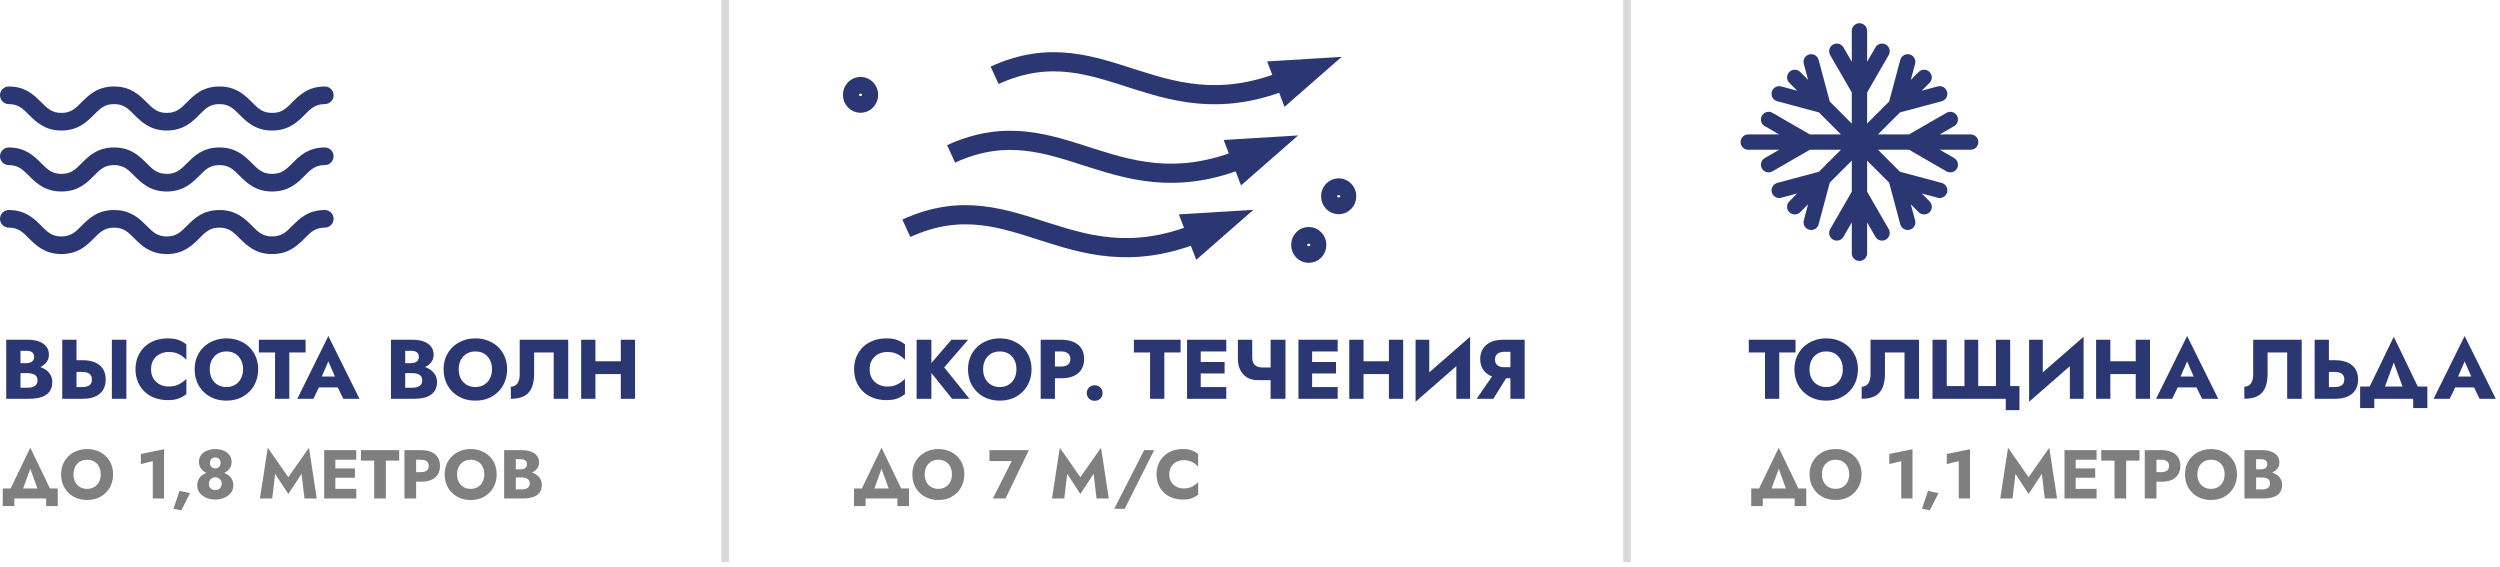 <svg width="326" height="74" viewBox="0 0 326 74" fill="none" xmlns="http://www.w3.org/2000/svg">
<path d="M43.5 12.425C43.5 12.731 43.38 13.021 43.166 13.237C42.952 13.452 42.66 13.575 42.358 13.575C41.113 13.575 40.531 14.15 39.729 14.964C38.815 15.877 37.673 17.02 35.485 17.02C33.298 17.02 32.154 15.872 31.241 14.964C30.442 14.154 29.859 13.575 28.612 13.575C27.367 13.575 26.789 14.15 25.99 14.964C25.075 15.877 23.933 17.02 21.746 17.02C19.558 17.02 18.421 15.872 17.506 14.964C16.7 14.154 16.124 13.575 14.877 13.575C13.632 13.575 13.054 14.15 12.248 14.964C11.334 15.877 10.198 17.02 8.008 17.02C5.821 17.02 4.683 15.872 3.769 14.964C2.963 14.154 2.387 13.575 1.14 13.575H1.142C0.512 13.575 0 13.06 0 12.425C0 11.792 0.512 11.277 1.142 11.277C3.336 11.277 4.473 12.425 5.382 13.338C6.187 14.141 6.764 14.723 8.011 14.723C9.255 14.723 9.834 14.148 10.639 13.338C11.554 12.418 12.69 11.277 14.879 11.277C17.067 11.277 18.204 12.425 19.119 13.334C19.925 14.143 20.501 14.723 21.748 14.723C22.993 14.723 23.571 14.148 24.377 13.338C25.291 12.418 26.427 11.277 28.616 11.277C30.804 11.277 31.948 12.425 32.861 13.334C33.66 14.143 34.242 14.723 35.489 14.723C36.734 14.723 37.313 14.148 38.118 13.334C39.033 12.421 40.169 11.277 42.362 11.277H42.358C42.66 11.277 42.952 11.398 43.166 11.613C43.38 11.829 43.5 12.121 43.5 12.425ZM43.5 20.379C43.5 20.683 43.38 20.975 43.166 21.191C42.952 21.406 42.66 21.527 42.358 21.527C41.113 21.527 40.531 22.102 39.729 22.916C38.815 23.835 37.673 24.972 35.485 24.972C33.298 24.972 32.154 23.824 31.241 22.916C30.442 22.112 29.859 21.527 28.612 21.527C27.367 21.527 26.789 22.102 25.99 22.916C25.075 23.835 23.933 24.972 21.746 24.972C19.558 24.972 18.421 23.824 17.506 22.916C16.7 22.112 16.124 21.527 14.877 21.527C13.632 21.527 13.054 22.102 12.248 22.916C11.334 23.835 10.198 24.972 8.008 24.972C5.821 24.972 4.683 23.824 3.769 22.916C2.963 22.112 2.387 21.527 1.14 21.527H1.142C0.512 21.527 0 21.012 0 20.379C0 19.744 0.512 19.229 1.142 19.229C3.336 19.229 4.473 20.377 5.382 21.29C6.187 22.093 6.764 22.674 8.011 22.674C9.255 22.674 9.834 22.099 10.639 21.29C11.554 20.37 12.69 19.229 14.879 19.229C17.067 19.229 18.204 20.377 19.119 21.29C19.925 22.093 20.501 22.674 21.748 22.674C22.993 22.674 23.571 22.099 24.377 21.29C25.291 20.37 26.427 19.229 28.616 19.229C30.804 19.229 31.948 20.377 32.861 21.29C33.66 22.093 34.242 22.674 35.489 22.674C36.734 22.674 37.313 22.099 38.118 21.29C39.033 20.37 40.169 19.229 42.362 19.229H42.358C42.66 19.229 42.952 19.352 43.166 19.567C43.38 19.783 43.5 20.073 43.5 20.379Z" fill="#2B3773"/>
<path d="M43.5 28.534C43.5 28.84 43.38 29.131 43.166 29.346C42.952 29.561 42.66 29.684 42.358 29.684C41.113 29.684 40.531 30.259 39.729 31.073C38.815 31.986 37.673 33.129 35.485 33.129C33.298 33.129 32.154 31.982 31.241 31.073C30.442 30.263 29.859 29.684 28.612 29.684C27.367 29.684 26.789 30.259 25.99 31.073C25.075 31.986 23.933 33.129 21.746 33.129C19.558 33.129 18.421 31.982 17.506 31.073C16.7 30.263 16.124 29.684 14.877 29.684C13.632 29.684 13.054 30.259 12.248 31.073C11.334 31.986 10.198 33.129 8.008 33.129C5.821 33.129 4.683 31.982 3.769 31.073C2.963 30.263 2.387 29.684 1.14 29.684H1.142C0.512 29.684 0 29.169 0 28.534C0 27.901 0.512 27.387 1.142 27.387C3.336 27.387 4.473 28.534 5.382 29.447C6.187 30.25 6.764 30.832 8.011 30.832C9.255 30.832 9.834 30.257 10.639 29.447C11.554 28.528 12.69 27.387 14.879 27.387C17.067 27.387 18.204 28.534 19.119 29.443C19.925 30.253 20.501 30.832 21.748 30.832C22.993 30.832 23.571 30.257 24.377 29.447C25.291 28.528 26.427 27.387 28.616 27.387C30.804 27.387 31.948 28.534 32.861 29.443C33.66 30.253 34.242 30.832 35.489 30.832C36.734 30.832 37.313 30.257 38.118 29.443C39.033 28.53 40.169 27.387 42.362 27.387H42.358C42.66 27.387 42.952 27.507 43.166 27.723C43.38 27.938 43.5 28.231 43.5 28.534Z" fill="#2B3773"/>
<path d="M2.2 48.172V47.358H3.443C3.656 47.358 3.835 47.325 3.982 47.259C4.136 47.193 4.253 47.101 4.334 46.984C4.415 46.859 4.455 46.709 4.455 46.533C4.455 46.269 4.367 46.071 4.191 45.939C4.015 45.807 3.766 45.741 3.443 45.741H2.673V50.559H3.619C3.861 50.559 4.077 50.53 4.268 50.471C4.459 50.405 4.609 50.302 4.719 50.163C4.836 50.016 4.895 49.818 4.895 49.569C4.895 49.408 4.862 49.268 4.796 49.151C4.73 49.034 4.638 48.938 4.521 48.865C4.404 48.792 4.268 48.74 4.114 48.711C3.967 48.674 3.802 48.656 3.619 48.656H2.2V47.644H3.828C4.202 47.644 4.565 47.684 4.917 47.765C5.269 47.846 5.588 47.978 5.874 48.161C6.16 48.337 6.387 48.564 6.556 48.843C6.732 49.114 6.82 49.444 6.82 49.833C6.82 50.346 6.695 50.761 6.446 51.076C6.204 51.391 5.859 51.626 5.412 51.78C4.965 51.927 4.437 52 3.828 52H0.814V44.3H3.641C4.176 44.3 4.646 44.373 5.049 44.52C5.46 44.659 5.782 44.876 6.017 45.169C6.259 45.455 6.38 45.818 6.38 46.258C6.38 46.661 6.259 47.006 6.017 47.292C5.782 47.578 5.46 47.798 5.049 47.952C4.646 48.099 4.176 48.172 3.641 48.172H2.2ZM14.587 44.3H16.479V52H14.587V44.3ZM8.119 44.3H9.978V52H8.119V44.3ZM9.285 48.502V46.973H10.792C11.444 46.973 11.991 47.076 12.431 47.281C12.878 47.479 13.215 47.765 13.443 48.139C13.67 48.513 13.784 48.96 13.784 49.481C13.784 50.002 13.67 50.453 13.443 50.834C13.215 51.208 12.878 51.498 12.431 51.703C11.991 51.901 11.444 52 10.792 52H9.285V50.471H10.792C11.041 50.471 11.254 50.434 11.43 50.361C11.613 50.288 11.752 50.178 11.848 50.031C11.943 49.877 11.991 49.694 11.991 49.481C11.991 49.268 11.943 49.089 11.848 48.942C11.752 48.795 11.613 48.685 11.43 48.612C11.254 48.539 11.041 48.502 10.792 48.502H9.285ZM19.693 48.15C19.693 48.619 19.799 49.026 20.012 49.371C20.225 49.708 20.503 49.965 20.848 50.141C21.2 50.317 21.585 50.405 22.003 50.405C22.37 50.405 22.692 50.357 22.971 50.262C23.25 50.167 23.499 50.042 23.719 49.888C23.939 49.734 24.133 49.569 24.302 49.393V51.395C23.994 51.637 23.657 51.828 23.29 51.967C22.923 52.106 22.458 52.176 21.893 52.176C21.277 52.176 20.709 52.081 20.188 51.89C19.667 51.699 19.22 51.424 18.846 51.065C18.472 50.706 18.182 50.28 17.977 49.789C17.772 49.298 17.669 48.751 17.669 48.15C17.669 47.549 17.772 47.002 17.977 46.511C18.182 46.02 18.472 45.594 18.846 45.235C19.22 44.876 19.667 44.601 20.188 44.41C20.709 44.219 21.277 44.124 21.893 44.124C22.458 44.124 22.923 44.194 23.29 44.333C23.657 44.472 23.994 44.663 24.302 44.905V46.907C24.133 46.731 23.939 46.566 23.719 46.412C23.499 46.251 23.25 46.126 22.971 46.038C22.692 45.943 22.37 45.895 22.003 45.895C21.585 45.895 21.2 45.983 20.848 46.159C20.503 46.335 20.225 46.592 20.012 46.929C19.799 47.266 19.693 47.673 19.693 48.15ZM27.351 48.15C27.351 48.605 27.439 49.008 27.615 49.36C27.798 49.705 28.051 49.976 28.374 50.174C28.704 50.372 29.089 50.471 29.529 50.471C29.962 50.471 30.339 50.372 30.662 50.174C30.992 49.976 31.245 49.705 31.421 49.36C31.604 49.008 31.696 48.605 31.696 48.15C31.696 47.695 31.608 47.296 31.432 46.951C31.256 46.599 31.006 46.324 30.684 46.126C30.361 45.928 29.976 45.829 29.529 45.829C29.089 45.829 28.704 45.928 28.374 46.126C28.051 46.324 27.798 46.599 27.615 46.951C27.439 47.296 27.351 47.695 27.351 48.15ZM25.382 48.15C25.382 47.556 25.485 47.013 25.69 46.522C25.902 46.031 26.196 45.605 26.57 45.246C26.944 44.887 27.384 44.612 27.89 44.421C28.396 44.223 28.942 44.124 29.529 44.124C30.123 44.124 30.669 44.223 31.168 44.421C31.674 44.612 32.114 44.887 32.488 45.246C32.862 45.605 33.151 46.031 33.357 46.522C33.562 47.013 33.665 47.556 33.665 48.15C33.665 48.744 33.562 49.29 33.357 49.789C33.159 50.288 32.873 50.72 32.499 51.087C32.132 51.454 31.696 51.74 31.19 51.945C30.684 52.143 30.13 52.242 29.529 52.242C28.92 52.242 28.363 52.143 27.857 51.945C27.351 51.74 26.911 51.454 26.537 51.087C26.17 50.72 25.884 50.288 25.679 49.789C25.481 49.29 25.382 48.744 25.382 48.15ZM33.753 45.961V44.3H39.847V45.961H37.724V52H35.865V45.961H33.753ZM40.803 50.515L40.935 49.096H44.752L44.873 50.515H40.803ZM42.816 47.127L41.738 49.613L41.826 50.02L40.869 52H38.768L42.816 43.816L46.875 52H44.763L43.839 50.097L43.905 49.624L42.816 47.127ZM52.366 48.172V47.358H53.609C53.822 47.358 54.001 47.325 54.148 47.259C54.302 47.193 54.419 47.101 54.5 46.984C54.581 46.859 54.621 46.709 54.621 46.533C54.621 46.269 54.533 46.071 54.357 45.939C54.181 45.807 53.932 45.741 53.609 45.741H52.839V50.559H53.785C54.027 50.559 54.243 50.53 54.434 50.471C54.625 50.405 54.775 50.302 54.885 50.163C55.002 50.016 55.061 49.818 55.061 49.569C55.061 49.408 55.028 49.268 54.962 49.151C54.896 49.034 54.804 48.938 54.687 48.865C54.57 48.792 54.434 48.74 54.28 48.711C54.133 48.674 53.968 48.656 53.785 48.656H52.366V47.644H53.994C54.368 47.644 54.731 47.684 55.083 47.765C55.435 47.846 55.754 47.978 56.04 48.161C56.326 48.337 56.553 48.564 56.722 48.843C56.898 49.114 56.986 49.444 56.986 49.833C56.986 50.346 56.861 50.761 56.612 51.076C56.37 51.391 56.025 51.626 55.578 51.78C55.131 51.927 54.603 52 53.994 52H50.98V44.3H53.807C54.342 44.3 54.812 44.373 55.215 44.52C55.626 44.659 55.948 44.876 56.183 45.169C56.425 45.455 56.546 45.818 56.546 46.258C56.546 46.661 56.425 47.006 56.183 47.292C55.948 47.578 55.626 47.798 55.215 47.952C54.812 48.099 54.342 48.172 53.807 48.172H52.366ZM59.814 48.15C59.814 48.605 59.902 49.008 60.078 49.36C60.261 49.705 60.514 49.976 60.837 50.174C61.167 50.372 61.552 50.471 61.992 50.471C62.424 50.471 62.802 50.372 63.125 50.174C63.455 49.976 63.708 49.705 63.884 49.36C64.067 49.008 64.159 48.605 64.159 48.15C64.159 47.695 64.071 47.296 63.895 46.951C63.719 46.599 63.469 46.324 63.147 46.126C62.824 45.928 62.439 45.829 61.992 45.829C61.552 45.829 61.167 45.928 60.837 46.126C60.514 46.324 60.261 46.599 60.078 46.951C59.902 47.296 59.814 47.695 59.814 48.15ZM57.845 48.15C57.845 47.556 57.947 47.013 58.153 46.522C58.365 46.031 58.659 45.605 59.033 45.246C59.407 44.887 59.847 44.612 60.353 44.421C60.859 44.223 61.405 44.124 61.992 44.124C62.586 44.124 63.132 44.223 63.631 44.421C64.137 44.612 64.577 44.887 64.951 45.246C65.325 45.605 65.614 46.031 65.82 46.522C66.025 47.013 66.128 47.556 66.128 48.15C66.128 48.744 66.025 49.29 65.82 49.789C65.622 50.288 65.336 50.72 64.962 51.087C64.595 51.454 64.159 51.74 63.653 51.945C63.147 52.143 62.593 52.242 61.992 52.242C61.383 52.242 60.826 52.143 60.32 51.945C59.814 51.74 59.374 51.454 59 51.087C58.633 50.72 58.347 50.288 58.142 49.789C57.944 49.29 57.845 48.744 57.845 48.15ZM74.095 44.3V52H72.203V45.961H69.651V48.744C69.651 49.463 69.544 50.068 69.332 50.559C69.126 51.043 68.8 51.406 68.353 51.648C67.906 51.883 67.326 52 66.615 52V50.427C66.798 50.427 66.96 50.39 67.099 50.317C67.246 50.244 67.367 50.141 67.462 50.009C67.564 49.87 67.641 49.701 67.693 49.503C67.744 49.305 67.77 49.089 67.77 48.854V44.3H74.095ZM76.301 48.777V47.105H82.131V48.777H76.301ZM80.954 44.3H82.813V52H80.954V44.3ZM75.784 44.3H77.643V52H75.784V44.3Z" fill="#2B3773"/>
<path opacity="0.5" d="M3.951 61.13L2.637 64.73H0.882L3.951 58.385L7.011 64.73H5.256L3.951 61.13ZM6.021 65H1.872V65.99H0.36V63.695H7.533V65.99H6.021V65ZM9.581 61.85C9.581 62.222 9.653 62.552 9.797 62.84C9.947 63.122 10.154 63.344 10.418 63.506C10.688 63.668 11.003 63.749 11.363 63.749C11.717 63.749 12.026 63.668 12.29 63.506C12.56 63.344 12.767 63.122 12.911 62.84C13.061 62.552 13.136 62.222 13.136 61.85C13.136 61.478 13.064 61.151 12.92 60.869C12.776 60.581 12.572 60.356 12.308 60.194C12.044 60.032 11.729 59.951 11.363 59.951C11.003 59.951 10.688 60.032 10.418 60.194C10.154 60.356 9.947 60.581 9.797 60.869C9.653 61.151 9.581 61.478 9.581 61.85ZM7.97 61.85C7.97 61.364 8.054 60.92 8.222 60.518C8.396 60.116 8.636 59.768 8.942 59.474C9.248 59.18 9.608 58.955 10.022 58.799C10.436 58.637 10.883 58.556 11.363 58.556C11.849 58.556 12.296 58.637 12.704 58.799C13.118 58.955 13.478 59.18 13.784 59.474C14.09 59.768 14.327 60.116 14.495 60.518C14.663 60.92 14.747 61.364 14.747 61.85C14.747 62.336 14.663 62.783 14.495 63.191C14.333 63.599 14.099 63.953 13.793 64.253C13.493 64.553 13.136 64.787 12.722 64.955C12.308 65.117 11.855 65.198 11.363 65.198C10.865 65.198 10.409 65.117 9.995 64.955C9.581 64.787 9.221 64.553 8.915 64.253C8.615 63.953 8.381 63.599 8.213 63.191C8.051 62.783 7.97 62.336 7.97 61.85ZM18.366 60.518V59.195L21.39 58.583V65H19.923V60.131L18.366 60.518ZM23.413 64.01L24.781 64.298L23.647 66.548L22.621 66.341L23.413 64.01ZM25.944 60.221C25.944 59.867 26.04 59.567 26.232 59.321C26.43 59.069 26.688 58.88 27.006 58.754C27.33 58.622 27.684 58.556 28.068 58.556C28.458 58.556 28.812 58.622 29.13 58.754C29.454 58.88 29.712 59.069 29.904 59.321C30.102 59.567 30.201 59.867 30.201 60.221C30.201 60.509 30.138 60.761 30.012 60.977C29.892 61.187 29.727 61.364 29.517 61.508C29.313 61.646 29.085 61.748 28.833 61.814C28.581 61.88 28.326 61.913 28.068 61.913C27.81 61.913 27.555 61.88 27.303 61.814C27.051 61.748 26.823 61.646 26.619 61.508C26.415 61.364 26.25 61.187 26.124 60.977C26.004 60.761 25.944 60.509 25.944 60.221ZM27.375 60.365C27.375 60.509 27.405 60.635 27.465 60.743C27.525 60.851 27.606 60.935 27.708 60.995C27.816 61.055 27.936 61.085 28.068 61.085C28.206 61.085 28.326 61.055 28.428 60.995C28.536 60.935 28.62 60.851 28.68 60.743C28.74 60.635 28.77 60.509 28.77 60.365C28.77 60.227 28.74 60.104 28.68 59.996C28.626 59.882 28.545 59.795 28.437 59.735C28.335 59.675 28.212 59.645 28.068 59.645C27.936 59.645 27.816 59.675 27.708 59.735C27.6 59.795 27.516 59.882 27.456 59.996C27.402 60.104 27.375 60.227 27.375 60.365ZM25.719 63.29C25.719 62.96 25.791 62.678 25.935 62.444C26.079 62.204 26.268 62.012 26.502 61.868C26.736 61.718 26.991 61.61 27.267 61.544C27.543 61.472 27.81 61.436 28.068 61.436C28.326 61.436 28.593 61.472 28.869 61.544C29.145 61.61 29.4 61.718 29.634 61.868C29.874 62.012 30.066 62.204 30.21 62.444C30.354 62.678 30.426 62.96 30.426 63.29C30.426 63.578 30.363 63.836 30.237 64.064C30.111 64.292 29.937 64.487 29.715 64.649C29.493 64.811 29.241 64.934 28.959 65.018C28.677 65.102 28.38 65.144 28.068 65.144C27.762 65.144 27.468 65.102 27.186 65.018C26.904 64.934 26.652 64.811 26.43 64.649C26.208 64.487 26.034 64.292 25.908 64.064C25.782 63.836 25.719 63.578 25.719 63.29ZM27.231 63.056C27.231 63.242 27.267 63.398 27.339 63.524C27.417 63.65 27.519 63.746 27.645 63.812C27.777 63.878 27.918 63.911 28.068 63.911C28.224 63.911 28.365 63.878 28.491 63.812C28.623 63.746 28.725 63.65 28.797 63.524C28.875 63.398 28.914 63.242 28.914 63.056C28.914 62.906 28.875 62.768 28.797 62.642C28.725 62.516 28.623 62.417 28.491 62.345C28.365 62.273 28.224 62.237 28.068 62.237C27.918 62.237 27.777 62.273 27.645 62.345C27.519 62.417 27.417 62.516 27.339 62.642C27.267 62.768 27.231 62.906 27.231 63.056ZM35.878 61.787L35.5 65H33.898L34.915 58.385L37.597 62.228L40.288 58.385L41.305 65H39.703L39.325 61.787L37.597 64.415L35.878 61.787ZM43.281 65V63.749H46.458V65H43.281ZM43.281 59.951V58.7H46.458V59.951H43.281ZM43.281 62.3V61.076H46.278V62.3H43.281ZM42.273 58.7H43.731V65H42.273V58.7ZM47.066 60.059V58.7H52.052V60.059H50.315V65H48.794V60.059H47.066ZM52.741 58.7H54.262V65H52.741V58.7ZM53.695 59.951V58.7H54.928C55.462 58.7 55.909 58.784 56.269 58.952C56.635 59.114 56.911 59.348 57.097 59.654C57.283 59.96 57.376 60.329 57.376 60.761C57.376 61.181 57.283 61.547 57.097 61.859C56.911 62.165 56.635 62.402 56.269 62.57C55.909 62.732 55.462 62.813 54.928 62.813H53.695V61.562H54.928C55.234 61.562 55.474 61.493 55.648 61.355C55.822 61.217 55.909 61.019 55.909 60.761C55.909 60.497 55.822 60.296 55.648 60.158C55.474 60.02 55.234 59.951 54.928 59.951H53.695ZM59.6 61.85C59.6 62.222 59.672 62.552 59.816 62.84C59.966 63.122 60.173 63.344 60.437 63.506C60.707 63.668 61.022 63.749 61.382 63.749C61.736 63.749 62.045 63.668 62.309 63.506C62.579 63.344 62.786 63.122 62.93 62.84C63.08 62.552 63.155 62.222 63.155 61.85C63.155 61.478 63.083 61.151 62.939 60.869C62.795 60.581 62.591 60.356 62.327 60.194C62.063 60.032 61.748 59.951 61.382 59.951C61.022 59.951 60.707 60.032 60.437 60.194C60.173 60.356 59.966 60.581 59.816 60.869C59.672 61.151 59.6 61.478 59.6 61.85ZM57.989 61.85C57.989 61.364 58.073 60.92 58.241 60.518C58.415 60.116 58.655 59.768 58.961 59.474C59.267 59.18 59.627 58.955 60.041 58.799C60.455 58.637 60.902 58.556 61.382 58.556C61.868 58.556 62.315 58.637 62.723 58.799C63.137 58.955 63.497 59.18 63.803 59.474C64.109 59.768 64.346 60.116 64.514 60.518C64.682 60.92 64.766 61.364 64.766 61.85C64.766 62.336 64.682 62.783 64.514 63.191C64.352 63.599 64.118 63.953 63.812 64.253C63.512 64.553 63.155 64.787 62.741 64.955C62.327 65.117 61.874 65.198 61.382 65.198C60.884 65.198 60.428 65.117 60.014 64.955C59.6 64.787 59.24 64.553 58.934 64.253C58.634 63.953 58.4 63.599 58.232 63.191C58.07 62.783 57.989 62.336 57.989 61.85ZM66.874 61.868V61.202H67.891C68.065 61.202 68.212 61.175 68.332 61.121C68.458 61.067 68.554 60.992 68.62 60.896C68.686 60.794 68.719 60.671 68.719 60.527C68.719 60.311 68.647 60.149 68.503 60.041C68.359 59.933 68.155 59.879 67.891 59.879H67.261V63.821H68.035C68.233 63.821 68.41 63.797 68.566 63.749C68.722 63.695 68.845 63.611 68.935 63.497C69.031 63.377 69.079 63.215 69.079 63.011C69.079 62.879 69.052 62.765 68.998 62.669C68.944 62.573 68.869 62.495 68.773 62.435C68.677 62.375 68.566 62.333 68.44 62.309C68.32 62.279 68.185 62.264 68.035 62.264H66.874V61.436H68.206C68.512 61.436 68.809 61.469 69.097 61.535C69.385 61.601 69.646 61.709 69.88 61.859C70.114 62.003 70.3 62.189 70.438 62.417C70.582 62.639 70.654 62.909 70.654 63.227C70.654 63.647 70.552 63.986 70.348 64.244C70.15 64.502 69.868 64.694 69.502 64.82C69.136 64.94 68.704 65 68.206 65H65.74V58.7H68.053C68.491 58.7 68.875 58.76 69.205 58.88C69.541 58.994 69.805 59.171 69.997 59.411C70.195 59.645 70.294 59.942 70.294 60.302C70.294 60.632 70.195 60.914 69.997 61.148C69.805 61.382 69.541 61.562 69.205 61.688C68.875 61.808 68.491 61.868 68.053 61.868H66.874Z" fill="black"/>
<path d="M124.026 20.065C138.531 13.433 145.59 28.225 163.439 20.065M118.186 29.767C132.691 23.136 139.75 37.927 157.599 29.767M174.564 26.684C175.143 26.684 175.611 26.196 175.611 25.594C175.611 24.992 175.143 24.504 174.564 24.504C173.986 24.504 173.517 24.992 173.517 25.594C173.517 26.196 173.986 26.684 174.564 26.684ZM170.661 33.027C171.24 33.027 171.708 32.54 171.708 31.937C171.708 31.335 171.24 30.848 170.661 30.848C170.083 30.848 169.614 31.335 169.614 31.937C169.614 32.54 170.083 33.027 170.661 33.027ZM161.342 19.398L165.697 19.132L162.357 22.055L161.342 19.398ZM155.501 29.101L159.858 28.835L156.517 31.758L155.501 29.101ZM112.214 11.277C112.792 11.277 113.261 11.765 113.261 12.368C113.261 12.97 112.792 13.458 112.214 13.458C111.635 13.458 111.167 12.97 111.167 12.368C111.167 11.765 111.635 11.277 112.214 11.277Z" stroke="#2B3773" stroke-width="2.5" stroke-miterlimit="22.926"/>
<path d="M129.695 9.819C144.201 3.188 151.259 17.98 169.108 9.819M167.01 9.153L171.367 8.887L168.027 11.81L167.01 9.153Z" stroke="#2B3773" stroke-width="2.5" stroke-miterlimit="22.926"/>
<path d="M113.398 48.15C113.398 48.619 113.504 49.026 113.717 49.371C113.93 49.708 114.208 49.965 114.553 50.141C114.905 50.317 115.29 50.405 115.708 50.405C116.075 50.405 116.397 50.357 116.676 50.262C116.955 50.167 117.204 50.042 117.424 49.888C117.644 49.734 117.838 49.569 118.007 49.393V51.395C117.699 51.637 117.362 51.828 116.995 51.967C116.628 52.106 116.163 52.176 115.598 52.176C114.982 52.176 114.414 52.081 113.893 51.89C113.372 51.699 112.925 51.424 112.551 51.065C112.177 50.706 111.887 50.28 111.682 49.789C111.477 49.298 111.374 48.751 111.374 48.15C111.374 47.549 111.477 47.002 111.682 46.511C111.887 46.02 112.177 45.594 112.551 45.235C112.925 44.876 113.372 44.601 113.893 44.41C114.414 44.219 114.982 44.124 115.598 44.124C116.163 44.124 116.628 44.194 116.995 44.333C117.362 44.472 117.699 44.663 118.007 44.905V46.907C117.838 46.731 117.644 46.566 117.424 46.412C117.204 46.251 116.955 46.126 116.676 46.038C116.397 45.943 116.075 45.895 115.708 45.895C115.29 45.895 114.905 45.983 114.553 46.159C114.208 46.335 113.93 46.592 113.717 46.929C113.504 47.266 113.398 47.673 113.398 48.15ZM119.527 44.3H121.452V52H119.527V44.3ZM124.07 44.3H126.248L123.124 47.908L126.413 52H124.158L120.913 47.963L124.07 44.3ZM128.199 48.15C128.199 48.605 128.287 49.008 128.463 49.36C128.647 49.705 128.9 49.976 129.222 50.174C129.552 50.372 129.937 50.471 130.377 50.471C130.81 50.471 131.188 50.372 131.51 50.174C131.84 49.976 132.093 49.705 132.269 49.36C132.453 49.008 132.544 48.605 132.544 48.15C132.544 47.695 132.456 47.296 132.28 46.951C132.104 46.599 131.855 46.324 131.532 46.126C131.21 45.928 130.825 45.829 130.377 45.829C129.937 45.829 129.552 45.928 129.222 46.126C128.9 46.324 128.647 46.599 128.463 46.951C128.287 47.296 128.199 47.695 128.199 48.15ZM126.23 48.15C126.23 47.556 126.333 47.013 126.538 46.522C126.751 46.031 127.044 45.605 127.418 45.246C127.792 44.887 128.232 44.612 128.738 44.421C129.244 44.223 129.791 44.124 130.377 44.124C130.971 44.124 131.518 44.223 132.016 44.421C132.522 44.612 132.962 44.887 133.336 45.246C133.71 45.605 134 46.031 134.205 46.522C134.411 47.013 134.513 47.556 134.513 48.15C134.513 48.744 134.411 49.29 134.205 49.789C134.007 50.288 133.721 50.72 133.347 51.087C132.981 51.454 132.544 51.74 132.038 51.945C131.532 52.143 130.979 52.242 130.377 52.242C129.769 52.242 129.211 52.143 128.705 51.945C128.199 51.74 127.759 51.454 127.385 51.087C127.019 50.72 126.733 50.288 126.527 49.789C126.329 49.29 126.23 48.744 126.23 48.15ZM135.705 44.3H137.564V52H135.705V44.3ZM136.871 45.829V44.3H138.378C139.03 44.3 139.577 44.403 140.017 44.608C140.464 44.806 140.801 45.092 141.029 45.466C141.256 45.84 141.37 46.291 141.37 46.819C141.37 47.332 141.256 47.78 141.029 48.161C140.801 48.535 140.464 48.825 140.017 49.03C139.577 49.228 139.03 49.327 138.378 49.327H136.871V47.798H138.378C138.752 47.798 139.045 47.714 139.258 47.545C139.47 47.376 139.577 47.134 139.577 46.819C139.577 46.496 139.47 46.251 139.258 46.082C139.045 45.913 138.752 45.829 138.378 45.829H136.871ZM141.708 51.252C141.708 50.973 141.807 50.735 142.005 50.537C142.203 50.339 142.448 50.24 142.742 50.24C143.05 50.24 143.299 50.339 143.49 50.537C143.68 50.735 143.776 50.973 143.776 51.252C143.776 51.531 143.68 51.769 143.49 51.967C143.299 52.165 143.05 52.264 142.742 52.264C142.448 52.264 142.203 52.165 142.005 51.967C141.807 51.769 141.708 51.531 141.708 51.252ZM147.857 45.961V44.3H153.951V45.961H151.828V52H149.969V45.961H147.857ZM156.025 52V50.471H159.908V52H156.025ZM156.025 45.829V44.3H159.908V45.829H156.025ZM156.025 48.7V47.204H159.688V48.7H156.025ZM154.793 44.3H156.575V52H154.793V44.3ZM164.006 49.569L164.545 47.919H166.393V49.569H164.006ZM165.689 44.3H167.625V52H165.689V44.3ZM163.291 44.3V46.61C163.291 46.896 163.343 47.138 163.445 47.336C163.555 47.527 163.706 47.673 163.896 47.776C164.087 47.871 164.303 47.919 164.545 47.919L164.006 49.569C163.449 49.569 162.976 49.448 162.587 49.206C162.206 48.957 161.916 48.627 161.718 48.216C161.52 47.798 161.421 47.343 161.421 46.852V44.3H163.291ZM170.549 52V50.471H174.432V52H170.549ZM170.549 45.829V44.3H174.432V45.829H170.549ZM170.549 48.7V47.204H174.212V48.7H170.549ZM169.317 44.3H171.099V52H169.317V44.3ZM176.462 48.777V47.105H182.292V48.777H176.462ZM181.115 44.3H182.974V52H181.115V44.3ZM175.945 44.3H177.804V52H175.945V44.3ZM191.643 46.236L184.592 52.385L184.647 50.064L191.698 43.915L191.643 46.236ZM186.374 44.3V50.559L184.592 52.385V44.3H186.374ZM191.698 43.915V52H189.905V45.807L191.698 43.915ZM196.901 48.513L194.734 52H192.556L194.965 48.513H196.901ZM198.815 44.3V52H196.956V44.3H198.815ZM197.649 45.873H196.142C195.9 45.873 195.687 45.913 195.504 45.994C195.32 46.075 195.181 46.192 195.086 46.346C194.99 46.493 194.943 46.672 194.943 46.885C194.943 47.098 194.99 47.281 195.086 47.435C195.181 47.582 195.32 47.695 195.504 47.776C195.687 47.849 195.9 47.886 196.142 47.886H197.649V49.327H196.01C195.357 49.327 194.807 49.221 194.36 49.008C193.92 48.795 193.586 48.502 193.359 48.128C193.131 47.747 193.018 47.31 193.018 46.819C193.018 46.32 193.131 45.884 193.359 45.51C193.586 45.129 193.92 44.832 194.36 44.619C194.807 44.406 195.357 44.3 196.01 44.3H197.649V45.873Z" fill="#2B3773"/>
<path opacity="0.5" d="M114.951 61.13L113.637 64.73H111.882L114.951 58.385L118.011 64.73H116.256L114.951 61.13ZM117.021 65H112.872V65.99H111.36V63.695H118.533V65.99H117.021V65ZM120.581 61.85C120.581 62.222 120.653 62.552 120.797 62.84C120.947 63.122 121.154 63.344 121.418 63.506C121.688 63.668 122.003 63.749 122.363 63.749C122.717 63.749 123.026 63.668 123.29 63.506C123.56 63.344 123.767 63.122 123.911 62.84C124.061 62.552 124.136 62.222 124.136 61.85C124.136 61.478 124.064 61.151 123.92 60.869C123.776 60.581 123.572 60.356 123.308 60.194C123.044 60.032 122.729 59.951 122.363 59.951C122.003 59.951 121.688 60.032 121.418 60.194C121.154 60.356 120.947 60.581 120.797 60.869C120.653 61.151 120.581 61.478 120.581 61.85ZM118.97 61.85C118.97 61.364 119.054 60.92 119.222 60.518C119.396 60.116 119.636 59.768 119.942 59.474C120.248 59.18 120.608 58.955 121.022 58.799C121.436 58.637 121.883 58.556 122.363 58.556C122.849 58.556 123.296 58.637 123.704 58.799C124.118 58.955 124.478 59.18 124.784 59.474C125.09 59.768 125.327 60.116 125.495 60.518C125.663 60.92 125.747 61.364 125.747 61.85C125.747 62.336 125.663 62.783 125.495 63.191C125.333 63.599 125.099 63.953 124.793 64.253C124.493 64.553 124.136 64.787 123.722 64.955C123.308 65.117 122.855 65.198 122.363 65.198C121.865 65.198 121.409 65.117 120.995 64.955C120.581 64.787 120.221 64.553 119.915 64.253C119.615 63.953 119.381 63.599 119.213 63.191C119.051 62.783 118.97 62.336 118.97 61.85ZM129.024 60.122V58.7H134.163L131.121 65H129.474L131.931 60.122H129.024ZM139.161 61.787L138.783 65H137.181L138.198 58.385L140.88 62.228L143.571 58.385L144.588 65H142.986L142.608 61.787L140.88 64.415L139.161 61.787ZM149.195 58.7H150.5L146.657 66.35H145.298L149.195 58.7ZM152.469 61.85C152.469 62.234 152.556 62.567 152.73 62.849C152.904 63.125 153.132 63.335 153.414 63.479C153.702 63.623 154.017 63.695 154.359 63.695C154.659 63.695 154.923 63.656 155.151 63.578C155.379 63.5 155.583 63.398 155.763 63.272C155.943 63.146 156.102 63.011 156.24 62.867V64.505C155.988 64.703 155.712 64.859 155.412 64.973C155.112 65.087 154.731 65.144 154.269 65.144C153.765 65.144 153.3 65.066 152.874 64.91C152.448 64.754 152.082 64.529 151.776 64.235C151.47 63.941 151.233 63.593 151.065 63.191C150.897 62.789 150.813 62.342 150.813 61.85C150.813 61.358 150.897 60.911 151.065 60.509C151.233 60.107 151.47 59.759 151.776 59.465C152.082 59.171 152.448 58.946 152.874 58.79C153.3 58.634 153.765 58.556 154.269 58.556C154.731 58.556 155.112 58.613 155.412 58.727C155.712 58.841 155.988 58.997 156.24 59.195V60.833C156.102 60.689 155.943 60.554 155.763 60.428C155.583 60.296 155.379 60.194 155.151 60.122C154.923 60.044 154.659 60.005 154.359 60.005C154.017 60.005 153.702 60.077 153.414 60.221C153.132 60.365 152.904 60.575 152.73 60.851C152.556 61.127 152.469 61.46 152.469 61.85Z" fill="black"/>
<path d="M242.473 4.027V33.027M250.907 10.092L234.036 26.963M227.972 18.527H256.972M234.036 10.092L250.907 26.963M239.522 6.68L242.471 11.788L245.42 6.68M239.522 30.375L242.471 25.267L245.42 30.375M248.764 8.065L247.238 13.761L252.935 12.236M232.01 24.819L237.707 23.292L236.181 28.99M254.319 15.578L249.212 18.527L254.319 21.477M230.625 15.578L235.733 18.527L230.625 21.477M252.935 24.819L247.238 23.292L248.764 28.99M236.181 8.065L237.707 13.761L232.01 12.236" stroke="#2B3773" stroke-width="2" stroke-miterlimit="22.926" stroke-linecap="round"/>
<path d="M228.044 45.961V44.3H234.138V45.961H232.015V52H230.156V45.961H228.044ZM235.961 48.15C235.961 48.605 236.049 49.008 236.225 49.36C236.408 49.705 236.661 49.976 236.984 50.174C237.314 50.372 237.699 50.471 238.139 50.471C238.572 50.471 238.949 50.372 239.272 50.174C239.602 49.976 239.855 49.705 240.031 49.36C240.214 49.008 240.306 48.605 240.306 48.15C240.306 47.695 240.218 47.296 240.042 46.951C239.866 46.599 239.617 46.324 239.294 46.126C238.971 45.928 238.586 45.829 238.139 45.829C237.699 45.829 237.314 45.928 236.984 46.126C236.661 46.324 236.408 46.599 236.225 46.951C236.049 47.296 235.961 47.695 235.961 48.15ZM233.992 48.15C233.992 47.556 234.095 47.013 234.3 46.522C234.513 46.031 234.806 45.605 235.18 45.246C235.554 44.887 235.994 44.612 236.5 44.421C237.006 44.223 237.552 44.124 238.139 44.124C238.733 44.124 239.279 44.223 239.778 44.421C240.284 44.612 240.724 44.887 241.098 45.246C241.472 45.605 241.762 46.031 241.967 46.522C242.172 47.013 242.275 47.556 242.275 48.15C242.275 48.744 242.172 49.29 241.967 49.789C241.769 50.288 241.483 50.72 241.109 51.087C240.742 51.454 240.306 51.74 239.8 51.945C239.294 52.143 238.74 52.242 238.139 52.242C237.53 52.242 236.973 52.143 236.467 51.945C235.961 51.74 235.521 51.454 235.147 51.087C234.78 50.72 234.494 50.288 234.289 49.789C234.091 49.29 233.992 48.744 233.992 48.15ZM250.242 44.3V52H248.35V45.961H245.798V48.744C245.798 49.463 245.692 50.068 245.479 50.559C245.274 51.043 244.948 51.406 244.5 51.648C244.053 51.883 243.474 52 242.762 52V50.427C242.946 50.427 243.107 50.39 243.246 50.317C243.393 50.244 243.514 50.141 243.609 50.009C243.712 49.87 243.789 49.701 243.84 49.503C243.892 49.305 243.917 49.089 243.917 48.854V44.3H250.242ZM260.269 50.339V44.3H262.128V50.339H263.338V53.485H261.556V52H251.997V44.3H253.856V50.339H256.166V44.3H257.959V50.339H260.269ZM271.647 46.236L264.596 52.385L264.651 50.064L271.702 43.915L271.647 46.236ZM266.378 44.3V50.559L264.596 52.385V44.3H266.378ZM271.702 43.915V52H269.909V45.807L271.702 43.915ZM273.847 48.777V47.105H279.677V48.777H273.847ZM278.5 44.3H280.359V52H278.5V44.3ZM273.33 44.3H275.189V52H273.33V44.3ZM283.187 50.515L283.319 49.096H287.136L287.257 50.515H283.187ZM285.2 47.127L284.122 49.613L284.21 50.02L283.253 52H281.152L285.2 43.816L289.259 52H287.147L286.223 50.097L286.289 49.624L285.2 47.127ZM300.14 44.3V52H298.248V45.961H295.696V48.744C295.696 49.463 295.589 50.068 295.377 50.559C295.171 51.043 294.845 51.406 294.398 51.648C293.95 51.883 293.371 52 292.66 52V50.427C292.843 50.427 293.004 50.39 293.144 50.317C293.29 50.244 293.411 50.141 293.507 50.009C293.609 49.87 293.686 49.701 293.738 49.503C293.789 49.305 293.815 49.089 293.815 48.854V44.3H300.14ZM301.829 44.3H303.688V52H301.829V44.3ZM302.995 48.502V46.973H304.502C305.154 46.973 305.701 47.076 306.141 47.281C306.588 47.479 306.925 47.765 307.153 48.139C307.38 48.513 307.494 48.96 307.494 49.481C307.494 50.002 307.38 50.453 307.153 50.834C306.925 51.208 306.588 51.498 306.141 51.703C305.701 51.901 305.154 52 304.502 52H302.995V50.471H304.502C304.751 50.471 304.964 50.434 305.14 50.361C305.323 50.288 305.462 50.178 305.558 50.031C305.653 49.877 305.701 49.694 305.701 49.481C305.701 49.268 305.653 49.089 305.558 48.942C305.462 48.795 305.323 48.685 305.14 48.612C304.964 48.539 304.751 48.502 304.502 48.502H302.995ZM312.149 47.27L310.543 51.67H308.398L312.149 43.915L315.889 51.67H313.744L312.149 47.27ZM314.679 52H309.608V53.21H307.76V50.405H316.527V53.21H314.679V52ZM319.378 50.515L319.51 49.096H323.327L323.448 50.515H319.378ZM321.391 47.127L320.313 49.613L320.401 50.02L319.444 52H317.343L321.391 43.816L325.45 52H323.338L322.414 50.097L322.48 49.624L321.391 47.127Z" fill="#2B3773"/>
<path opacity="0.5" d="M231.951 61.13L230.637 64.73H228.882L231.951 58.385L235.011 64.73H233.256L231.951 61.13ZM234.021 65H229.872V65.99H228.36V63.695H235.533V65.99H234.021V65ZM237.581 61.85C237.581 62.222 237.653 62.552 237.797 62.84C237.947 63.122 238.154 63.344 238.418 63.506C238.688 63.668 239.003 63.749 239.363 63.749C239.717 63.749 240.026 63.668 240.29 63.506C240.56 63.344 240.767 63.122 240.911 62.84C241.061 62.552 241.136 62.222 241.136 61.85C241.136 61.478 241.064 61.151 240.92 60.869C240.776 60.581 240.572 60.356 240.308 60.194C240.044 60.032 239.729 59.951 239.363 59.951C239.003 59.951 238.688 60.032 238.418 60.194C238.154 60.356 237.947 60.581 237.797 60.869C237.653 61.151 237.581 61.478 237.581 61.85ZM235.97 61.85C235.97 61.364 236.054 60.92 236.222 60.518C236.396 60.116 236.636 59.768 236.942 59.474C237.248 59.18 237.608 58.955 238.022 58.799C238.436 58.637 238.883 58.556 239.363 58.556C239.849 58.556 240.296 58.637 240.704 58.799C241.118 58.955 241.478 59.18 241.784 59.474C242.09 59.768 242.327 60.116 242.495 60.518C242.663 60.92 242.747 61.364 242.747 61.85C242.747 62.336 242.663 62.783 242.495 63.191C242.333 63.599 242.099 63.953 241.793 64.253C241.493 64.553 241.136 64.787 240.722 64.955C240.308 65.117 239.855 65.198 239.363 65.198C238.865 65.198 238.409 65.117 237.995 64.955C237.581 64.787 237.221 64.553 236.915 64.253C236.615 63.953 236.381 63.599 236.213 63.191C236.051 62.783 235.97 62.336 235.97 61.85ZM246.366 60.518V59.195L249.39 58.583V65H247.923V60.131L246.366 60.518ZM251.413 64.01L252.781 64.298L251.647 66.548L250.621 66.341L251.413 64.01ZM253.863 60.518V59.195L256.887 58.583V65H255.42V60.131L253.863 60.518ZM262.814 61.787L262.436 65H260.834L261.851 58.385L264.533 62.228L267.224 58.385L268.241 65H266.639L266.261 61.787L264.533 64.415L262.814 61.787ZM270.218 65V63.749H273.395V65H270.218ZM270.218 59.951V58.7H273.395V59.951H270.218ZM270.218 62.3V61.076H273.215V62.3H270.218ZM269.21 58.7H270.668V65H269.21V58.7ZM274.003 60.059V58.7H278.989V60.059H277.252V65H275.731V60.059H274.003ZM279.678 58.7H281.199V65H279.678V58.7ZM280.632 59.951V58.7H281.865C282.399 58.7 282.846 58.784 283.206 58.952C283.572 59.114 283.848 59.348 284.034 59.654C284.22 59.96 284.313 60.329 284.313 60.761C284.313 61.181 284.22 61.547 284.034 61.859C283.848 62.165 283.572 62.402 283.206 62.57C282.846 62.732 282.399 62.813 281.865 62.813H280.632V61.562H281.865C282.171 61.562 282.411 61.493 282.585 61.355C282.759 61.217 282.846 61.019 282.846 60.761C282.846 60.497 282.759 60.296 282.585 60.158C282.411 60.02 282.171 59.951 281.865 59.951H280.632ZM286.536 61.85C286.536 62.222 286.608 62.552 286.752 62.84C286.902 63.122 287.109 63.344 287.373 63.506C287.643 63.668 287.958 63.749 288.318 63.749C288.672 63.749 288.981 63.668 289.245 63.506C289.515 63.344 289.722 63.122 289.866 62.84C290.016 62.552 290.091 62.222 290.091 61.85C290.091 61.478 290.019 61.151 289.875 60.869C289.731 60.581 289.527 60.356 289.263 60.194C288.999 60.032 288.684 59.951 288.318 59.951C287.958 59.951 287.643 60.032 287.373 60.194C287.109 60.356 286.902 60.581 286.752 60.869C286.608 61.151 286.536 61.478 286.536 61.85ZM284.925 61.85C284.925 61.364 285.009 60.92 285.177 60.518C285.351 60.116 285.591 59.768 285.897 59.474C286.203 59.18 286.563 58.955 286.977 58.799C287.391 58.637 287.838 58.556 288.318 58.556C288.804 58.556 289.251 58.637 289.659 58.799C290.073 58.955 290.433 59.18 290.739 59.474C291.045 59.768 291.282 60.116 291.45 60.518C291.618 60.92 291.702 61.364 291.702 61.85C291.702 62.336 291.618 62.783 291.45 63.191C291.288 63.599 291.054 63.953 290.748 64.253C290.448 64.553 290.091 64.787 289.677 64.955C289.263 65.117 288.81 65.198 288.318 65.198C287.82 65.198 287.364 65.117 286.95 64.955C286.536 64.787 286.176 64.553 285.87 64.253C285.57 63.953 285.336 63.599 285.168 63.191C285.006 62.783 284.925 62.336 284.925 61.85ZM293.811 61.868V61.202H294.828C295.002 61.202 295.149 61.175 295.269 61.121C295.395 61.067 295.491 60.992 295.557 60.896C295.623 60.794 295.656 60.671 295.656 60.527C295.656 60.311 295.584 60.149 295.44 60.041C295.296 59.933 295.092 59.879 294.828 59.879H294.198V63.821H294.972C295.17 63.821 295.347 63.797 295.503 63.749C295.659 63.695 295.782 63.611 295.872 63.497C295.968 63.377 296.016 63.215 296.016 63.011C296.016 62.879 295.989 62.765 295.935 62.669C295.881 62.573 295.806 62.495 295.71 62.435C295.614 62.375 295.503 62.333 295.377 62.309C295.257 62.279 295.122 62.264 294.972 62.264H293.811V61.436H295.143C295.449 61.436 295.746 61.469 296.034 61.535C296.322 61.601 296.583 61.709 296.817 61.859C297.051 62.003 297.237 62.189 297.375 62.417C297.519 62.639 297.591 62.909 297.591 63.227C297.591 63.647 297.489 63.986 297.285 64.244C297.087 64.502 296.805 64.694 296.439 64.82C296.073 64.94 295.641 65 295.143 65H292.677V58.7H294.99C295.428 58.7 295.812 58.76 296.142 58.88C296.478 58.994 296.742 59.171 296.934 59.411C297.132 59.645 297.231 59.942 297.231 60.302C297.231 60.632 297.132 60.914 296.934 61.148C296.742 61.382 296.478 61.562 296.142 61.688C295.812 61.808 295.428 61.868 294.99 61.868H293.811Z" fill="black"/>
<line opacity="0.15" x1="212.167" y1="73.305" x2="212.167" y2="-0.001" stroke="black"/>
<line opacity="0.15" x1="94.556" y1="73.305" x2="94.556" y2="-0.001" stroke="black"/>
</svg>
